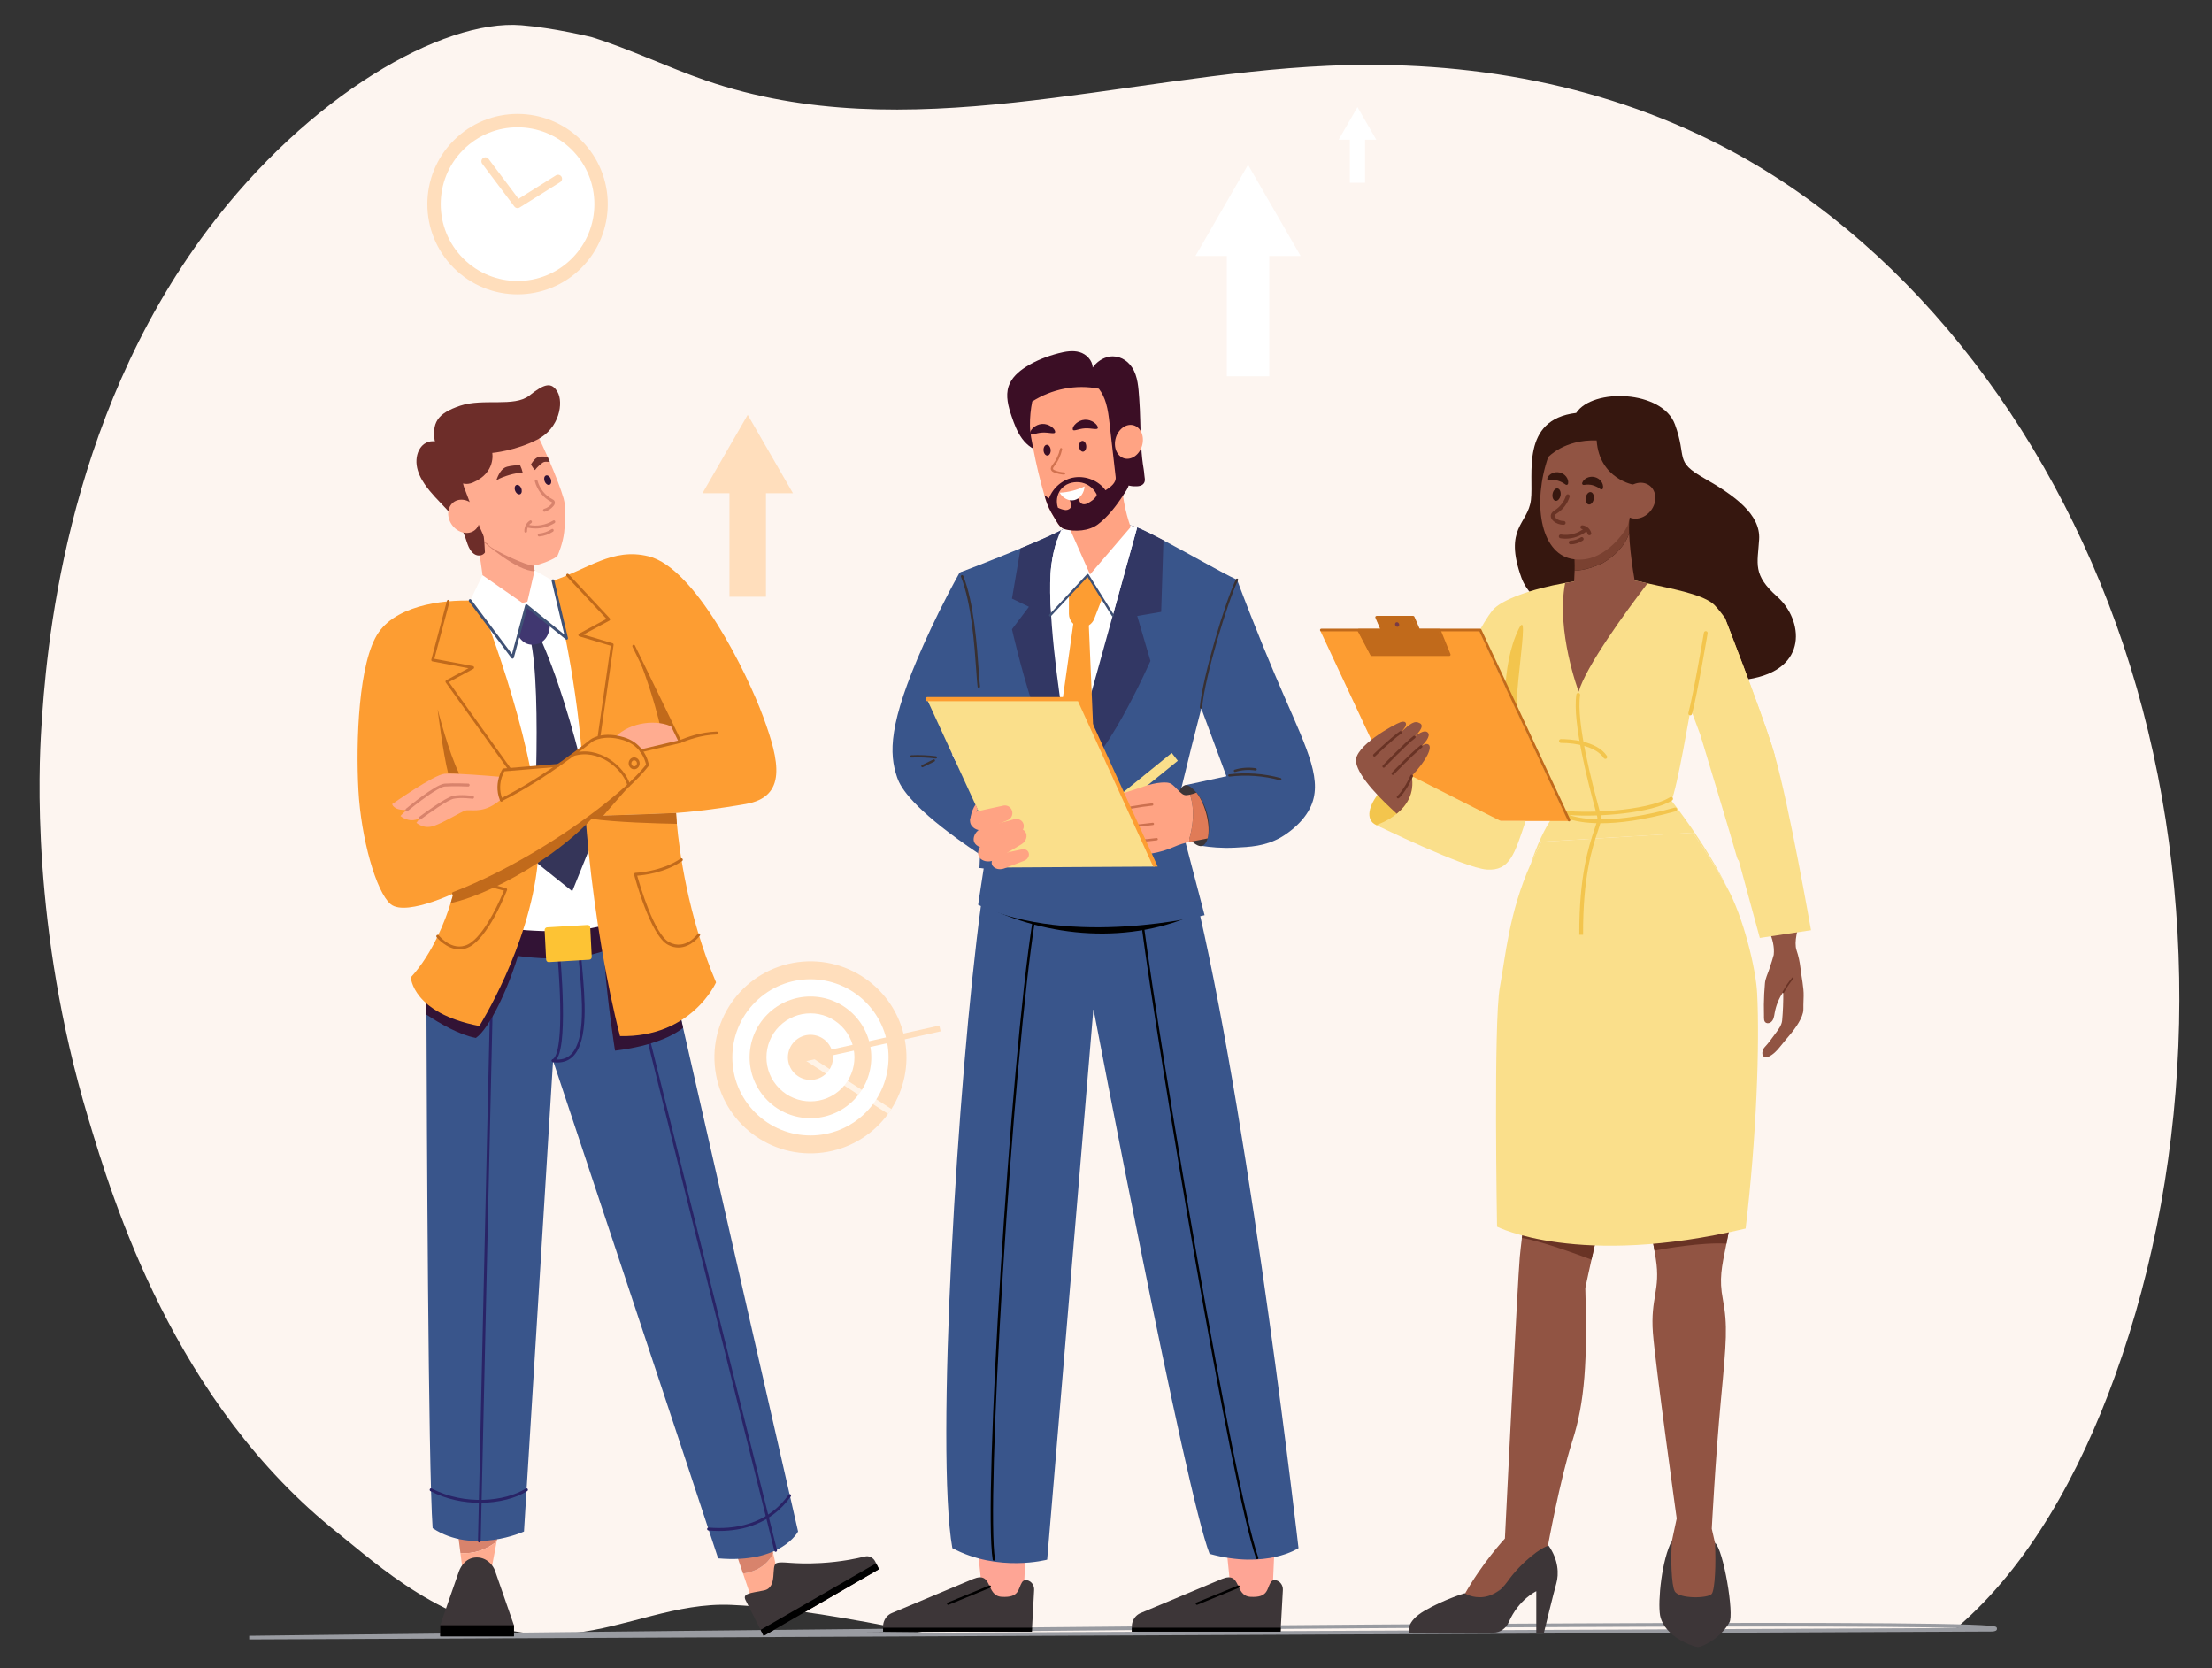 <svg xmlns="http://www.w3.org/2000/svg" viewBox="0 0 3652.13 2753.758"><rect x="0" y="0" width="3652.13" height="2753.758" fill="#333333" stroke="none"/><defs><style> .cls-1 { fill: #fd9d32; } .cls-2 { fill: #e07b57; } .cls-3 { fill: #d8836c; } .cls-4 { fill: #fdf5f0; } .cls-5 { fill: #3b0e25; } .cls-6 { fill: #321335; } .cls-7 { fill: #323764; } .cls-8 { fill: #fdc334; } .cls-9 { fill: #292366; } .cls-10 { fill: #ffdebc; } .cls-11 { fill: #693325; } .cls-12 { fill: #c16a1b; } .cls-13 { fill: #fff; } .cls-14 { fill: #403770; } .cls-15 { fill: #fadf8b; } .cls-16 { fill: #d1724f; } .cls-17 { fill: #3f5175; } .cls-18 { fill: #39558b; } .cls-19 { opacity: .64; } .cls-20 { fill: #7a4131; } .cls-21 { fill: #cc704f; } .cls-22 { fill: #783b46; } .cls-23 { fill: #ffac90; } .cls-24 { fill: #3d3638; } .cls-25 { fill: #383032; } .cls-26 { fill: #6d2d29; } .cls-27 { fill: #ffa383; } .cls-28 { fill: #36170f; } .cls-29 { fill: #999ba1; } .cls-30 { fill: #fea595; } .cls-31 { fill: #915443; } .cls-32 { fill: #353559; } .cls-33 { fill: #f3c54d; } </style></defs><g><g id="illustration"><path id="Die" class="cls-4" d="M3491.724,2272.382c-58.33,161.213-142.974,313.505-259.363,413.455-2.037,1.75-4.091,3.49-6.146,5.206l-1688.008,7.259c-11.623-2.199-23.263-4.421-34.913-6.654-98.52-18.805-197.511-37.723-295.643-42.121-90.835-4.062-172.374,36.769-261.445,46.598-4.155.46-8.283.842-12.392,1.133-14.791,1.1-29.283,1.212-43.458.449-154.208-8.168-270.886-118.104-331.407-165.981-272.271-215.395-373.09-551.712-413.606-686.882-94.203-314.246-80.96-579.852-77.249-640.307,7.54-122.492,35.691-507.167,275.176-825.812C509.872,157.07,730.655,31.335,860.658,41.658c54.003,4.297,116.425,19.68,116.425,19.68,63.155,19.591,125.151,49.784,188.079,71.462,332.158,114.424,683.56-9.1,1028.082-24.236,228.777-10.042,461.445,29.599,671.014,143.765,296.258,161.392,536.775,473.742,653.046,848.084,116.28,374.331,106.857,805.963-25.581,1171.968Z"></path><g id="Decor"><g><path class="cls-10" d="M1493.953,1716.594c7.66,41.159-1.333,81.561-22.217,114.274-1.746,2.748-3.587,5.443-5.511,8.077-23.008,31.594-57.669,54.794-99.126,62.51-86.074,16.019-168.841-40.775-184.86-126.849-16.02-86.078,40.774-168.845,126.848-184.864,86.079-16.02,168.845,40.774,184.865,126.852Z"></path><circle class="cls-13" cx="1338.096" cy="1745.599" r="128.952" transform="translate(-842.406 1457.451) rotate(-45)"></circle><circle class="cls-10" cx="1338.096" cy="1745.599" r="100.441" transform="translate(-842.406 1457.451) rotate(-45)"></circle><circle class="cls-13" cx="1338.096" cy="1745.599" r="72.643" transform="translate(-842.406 1457.451) rotate(-45)"></circle><circle class="cls-10" cx="1338.096" cy="1745.599" r="37.242" transform="translate(-667.821 843.427) rotate(-28.312)"></circle><g class="cls-19"><path class="cls-13" d="M1471.736,1830.868c-1.746,2.748-3.587,5.443-5.511,8.077l-134.944-87.254,5.306-8.21,135.149,87.387Z"></path></g><rect class="cls-10" x="1327.4" y="1717.598" width="227.269" height="9.771" transform="translate(-338.747 352.845) rotate(-12.504)"></rect></g><g><circle class="cls-10" cx="854.503" cy="337.02" r="148.93" transform="translate(11.969 702.936) rotate(-45)"></circle><circle class="cls-13" cx="854.503" cy="337.02" r="126.854" transform="translate(11.969 702.936) rotate(-45)"></circle><path class="cls-10" d="M854.508,343.6c-2.006,0-3.978-.917-5.264-2.628l-53.11-70.705c-2.181-2.905-1.595-7.029,1.309-9.211,2.909-2.183,7.03-1.595,9.213,1.309l49.478,65.871,61.745-38.701c3.073-1.925,7.137-1,9.068,2.081,1.929,3.078.999,7.138-2.082,9.069l-66.866,41.911c-1.081.678-2.291,1.005-3.489,1.005Z"></path></g><polygon class="cls-13" points="2272.317 230.617 2253.784 230.617 2253.784 301.668 2228.723 301.668 2228.723 230.617 2210.19 230.617 2241.254 176.789 2272.317 230.617"></polygon><g><polygon class="cls-10" points="1309.215 814.292 1264.643 814.292 1264.643 985.17 1204.371 985.17 1204.371 814.292 1159.8 814.292 1234.507 684.837 1309.215 814.292"></polygon><polygon class="cls-13" points="2147.404 422.54 2095.604 422.54 2095.604 621.13 2025.558 621.13 2025.558 422.54 1973.758 422.54 2060.581 272.091 2147.404 422.54"></polygon></g></g><g id="Line"><path class="cls-29" d="M411.464,2706.507h-.014l-.03-6c2.027-.025,206.148-2.558,500.705-5.831l5.588-.06c12.452-.134,25.062-.27,37.836-.413,187.203-2.064,383.974-4.109,569.039-5.914,472.332-4.591,1027.77-9.096,1388.664-9.096,158.281,0,279.083.866,339.138,2.971,13.931.492,24.578,1.05,31.645,1.657,10.99.945,12.945,1.678,13.076,4.895.142,3.51-3.028,4.064-6.697,4.707l-.296.026-43.922.201-1686.697,7.652-1148.05,5.204c.019,0,.016,0,.014,0ZM2913.267,2685.194c-360.847,0-916.254,4.504-1388.644,9.096-70.1.684-141.892,1.402-214.195,2.143l249.055-1.129,1677.62-7.611c-63.944-1.763-178.022-2.498-323.837-2.498Z"></path></g><g id="Person_4"><path class="cls-23" d="M887.415,961.087l-4.569,35.282-26.287,6.979s-59.41-11.896-58.655-27.69c.768-15.794-2.662-41.242-7.615-66.678-4.953-25.436-21.994-52.107-21.994-52.107l95.508,7.387,15.878,65.107,3.322,13.612,4.413,18.108Z"></path><path class="cls-3" d="M883.002,942.978c-29.465.552-84.727-48.51-84.727-48.51l75.84,31.024,5.564,3.873,3.322,13.612Z"></path><polygon class="cls-13" points="938.099 975.655 768.289 1019.965 847.137 1549.792 976.312 1566.462 1023.687 1537.845 938.099 975.655"></polygon><path class="cls-32" d="M875.415,1053.711c21.427,90.041,3.659,365.045,3.659,365.045l65.769,52.619,26.865-66.564,7.407-18.355s.503-9.654-2.294-34.662c-.168-1.519-.347-3.073-.548-4.7-.806-6.773-1.835-14.547-3.155-23.417-.067-.47-.145-.952-.224-1.446-1.835-11.859-5.471-29.612-10.506-50.86-15.206-64.177-43.157-160.316-72.673-222.782,0,0-35.727-84.931-14.3,5.122Z"></path><g><path class="cls-3" d="M760.185,2563.788l-5.894-45.881,68.849,10.462-3.075,16.333c-16.91,13.942-38.855,21.256-59.88,19.085Z"></path><path class="cls-23" d="M820.065,2544.703l-13.494,71.673-39.71-.615-6.676-51.972c21.025,2.171,42.97-5.144,59.88-19.085Z"></path><path class="cls-24" d="M726.868,2683.125v18.283h121.693v-18.259l-.011-.024-31.408-90.439c-2.574-7.424-12.286-21.188-29.427-21.501-17.142-.301-26.574,13.414-29.998,23.032-7.821,21.983-30.311,87.377-30.848,88.908Z"></path><path d="M726.868,2683.125v18.283h121.693v-18.259l-.011-.024h-121.681Z"></path></g><g><path class="cls-23" d="M1276.579,2564.364l13.36,60.935-21.997,27.694-23.711-4-17.384-51.139c20.784-2.737,40.368-13.898,49.733-33.489Z"></path><path class="cls-3" d="M1271.656,2541.909l4.923,22.455c-9.365,19.591-28.949,30.753-49.733,33.489l-16.611-48.867,61.421-7.077Z"></path><path class="cls-24" d="M1231.094,2641.918l24.694,48.847,5.013,9.919,190.55-110.156-4.845-9.69-1.41-2.82c-3.323-6.64-10.339-10.063-17.153-8.376-14.076,3.495-40.158,8.907-72.293,10.727-48.852,2.772-64.002-3.688-73.714.313-9.712,4.001,2.921,40.206-20.565,44.93-23.486,4.712-36.018,4.953-30.278,16.306Z"></path><polygon points="1255.788 2690.765 1260.801 2700.684 1451.351 2590.529 1446.506 2580.839 1255.788 2690.765"></polygon></g><g><path class="cls-18" d="M704.009,1627.388s.044,17.512.134,47.678c.537,170.814,2.865,747.348,10.149,847.766,66.855,44.315,150.84,5.532,150.84,5.532l48.001-777.273s229.679,690.498,272.533,821.588c104.562,9.232,131.987-44.315,131.987-44.315l-189.834-831.544-15.855-69.432-8.705-9.822-61.574-69.564h-234.826l-102.85,79.387Z"></path><path class="cls-9" d="M1280.671,2561.93c.191,0,.387-.027.58-.084,1.194-.345,1.902-1.667,1.582-2.952l-221.847-891.512c-.319-1.285-1.55-2.05-2.74-1.704-1.194.345-1.902,1.667-1.582,2.952l221.847,891.512c.268,1.077,1.172,1.788,2.16,1.788Z"></path><path class="cls-9" d="M791.425,2546.466c1.211,0,2.206-1.042,2.236-2.352l20.574-915.436c.031-1.331-.947-2.436-2.182-2.468-1.213-.087-2.261,1.02-2.291,2.35l-20.574,915.436c-.03,1.331.947,2.436,2.182,2.468.019.001.037.001.056.001Z"></path><path class="cls-9" d="M1187.391,2527.443c38.752,0,85.684-11.371,118.216-56.898.754-1.054.57-2.568-.409-3.38-.977-.811-2.384-.616-3.138.44-36.493,51.073-91.992,57.694-132.134,54.257-1.236-.106-2.31.885-2.408,2.213-.097,1.326.822,2.488,2.054,2.594,5.671.485,11.642.774,17.82.774Z"></path><path class="cls-9" d="M792.428,2480.991c30.935,0,59.224-7.603,78.078-19.363,1.07-.666,1.435-2.141.815-3.293-.618-1.152-1.988-1.546-3.057-.878-34.16,21.305-100.32,28.514-155.651-.087-1.111-.578-2.451-.072-2.985,1.13-.535,1.2-.066,2.64,1.049,3.215,26.296,13.593,55.012,19.276,81.751,19.276Z"></path><path class="cls-6" d="M1022.83,1517.228c-41.138,22.771-115.986,22.771-175.407,16.616-59.421-6.154-24.568,38.772-24.568,38.772,0,0,122.842,28.925,197.119-12.924,74.277-41.849,2.857-42.464,2.857-42.464Z"></path><path class="cls-9" d="M913.129,1753.501c.296,0,.597-.065.886-.199,6.603-3.071,10.976-14.399,13.367-34.632,1.815-15.355,2.483-35.86,1.982-60.946-.849-42.609-4.827-84.324-4.868-84.741-.127-1.324-1.234-2.295-2.456-2.149-1.229.138-2.123,1.322-1.995,2.646.039.415,4.001,41.96,4.845,84.374,1.461,73.4-7.298,88.534-12.649,91.024-1.134.527-1.658,1.946-1.167,3.168.365.911,1.19,1.456,2.055,1.456Z"></path><path class="cls-9" d="M920.539,1754.071c10.479,0,19.204-3.542,26.011-10.576,25.317-26.166,19.159-95.408,14.663-145.966-1.025-11.52-1.992-22.4-2.427-31.194-.067-1.329-1.142-2.347-2.354-2.279-1.234.071-2.181,1.205-2.115,2.535.439,8.896,1.412,19.826,2.441,31.397,4.409,49.578,10.448,117.478-13.307,142.028-7.482,7.733-17.299,10.575-30.018,8.686-1.215-.185-2.354.74-2.522,2.06-.168,1.318.687,2.535,1.912,2.716,2.667.395,5.241.593,7.715.593Z"></path><path class="cls-8" d="M906.139,1588.34l66.839-3.947c2.338-.138,4.13-2.292,4.002-4.81l-2.455-48.233c-.128-2.518-2.127-4.448-4.466-4.31l-66.839,3.947c-2.338.138-4.13,2.292-4.002,4.81l2.455,48.233c.128,2.518,2.127,4.448,4.466,4.31Z"></path></g><path class="cls-1" d="M909.944,959.825c12.812,30.504,45.327,180.046,52.444,311.546,5.035,21.248,8.671,39.001,10.506,50.86.078.494.157.976.224,1.446,1.321,8.87,2.35,16.644,3.155,23.417,0,0,92.265-2.796,139.976-4.954,0,0,6.299-.386,17.701-1.458,19.491-1.844,53.875-5.749,97.144-13.318,68.556-11.992,56.282-70.046,28.849-144.312-26.734-72.374-111.772-245.584-189.122-264.627-59.985-14.776-99.415,21.224-160.877,41.399Z"></path><path class="cls-6" d="M704.009,1627.388s.044,17.512.134,47.678c21.159,14.113,53.708,33.228,81.569,38.482,21.796-14.8,57.333-85.027,78.201-165.547h-57.053l-102.85,79.387Z"></path><path class="cls-6" d="M998.573,1594.824c4.834,63.334,16.828,139.647,16.828,139.647,0,0,74.62-6.978,112.417-37.651l-15.855-69.432-8.705-9.822c-44.23-17.246-104.685-22.742-104.685-22.742Z"></path><path class="cls-1" d="M962.388,1271.371c.269,4.845.492,9.666.682,14.463.537,13.354,1.253,27.069,2.148,41.049.481,7.641,1.029,15.354,1.611,23.14,1.365,17.97,2.999,36.289,4.879,54.789,10.809,106.83,29.707,219.709,51.973,305.664,118.28,2.76,158.561-88.631,158.561-88.631-47.073-110.819-60.902-219.926-64.673-261.783-1.04-11.498-1.32-17.922-1.32-17.922-47.711,2.157-139.976,4.954-139.976,4.954-.806-6.773-1.835-14.547-3.155-23.417-.067-.47-.145-.952-.224-1.446-1.835-11.859-5.471-29.612-10.506-50.86Z"></path><path class="cls-12" d="M1051.234,1076.97l68.145,140.238-24.926,5.66s-5.101-47.66-43.219-145.898Z"></path><path class="cls-1" d="M591.738,1304.297c4.285,79.387,29.136,168.006,53.137,188.313,13.449,11.377,44.365,4.507,68.969-3.748,18.72-6.267,33.78-13.342,34.686-13.763.011-.012.034-.012.045-.024,0,0-1.421,6.014-4.487,15.885h-.011c-8.336,26.816-28.812,82.087-65.781,122.581,0,0,2.562,59.079,113.122,80.315,0,0,82.598-130.97,96.36-269.147.649-6.532,1.153-13.088,1.477-19.633.638-12.691.638-25.394-.123-38.012-9.432-156.93-97.715-374.795-97.715-374.795-48.84-3.688-132.826,3.7-166.259,51.703-33.422,48.003-37.707,180.925-33.422,260.324Z"></path><path class="cls-14" d="M907.986,1020.991c1.905,27.079-8.761,39.797-22.854,42.669-14.094,2.872-25.14-3.282-33.52-21.335-8.38-18.052,17.599-42.333,17.599-42.333l38.775,20.998Z"></path><polygon class="cls-13" points="882.698 941.741 912.992 958.811 935.514 1053.705 869.211 999.993 882.698 941.741"></polygon><polygon class="cls-13" points="869.211 999.993 796.653 949.567 776.207 991.536 846.28 1084.995 869.211 999.993"></polygon><path class="cls-17" d="M846.28,1087.406c.146,0,.294-.015.44-.047.817-.177,1.476-.829,1.709-1.691l22.026-81.65,63.713,51.614c.759.615,1.795.647,2.586.079.791-.568,1.163-1.611.927-2.602l-22.522-94.895c-.305-1.29-1.522-2.068-2.722-1.738-1.198.33-1.92,1.643-1.614,2.932l20.945,88.247-61.212-49.588c-.588-.476-1.355-.611-2.052-.36-.698.25-1.237.854-1.442,1.614l-21.735,80.568-67.379-89.867c-.777-1.036-2.187-1.196-3.147-.361-.962.837-1.111,2.354-.334,3.39l70.073,93.459c.429.573,1.072.896,1.741.896Z"></path><path class="cls-12" d="M722.493,1170.808c.28,2.362,8.917,72.674,17.544,106.347v.012c4.889-.048,11.245.133,18.283.446-17.388-34.806-35.234-104.503-35.827-106.805Z"></path><path class="cls-23" d="M671.829,1336.91c-8.761,7.701-10.674,10.184-10.674,10.184,0,0,13.718,12.787,32.001,3.76-3.424,4.953-5.718,7.388-5.718,7.388,0,0,11.435,11.076,28.577,5.339,17.13-5.749,44.376-22.983,52.275-25.442,7.899-2.458,25.802,4.929,49.803-11.486,3.413-2.326,6.456-4.688,9.175-7.026-5.774-14.764-3.782-28.202-.918-37.181,0,0-39.62-3.543-68.03-4.833-7.038-.313-13.393-.494-18.283-.446-2.439.024-4.509.108-6.12.253-17.903,1.639-86.469,50.052-86.469,50.052,0,0,2.282,11.076,24.381,9.437Z"></path><path class="cls-12" d="M1120.194,1564.305c20.881.002,35.159-19.335,35.337-19.581.759-1.05.585-2.565-.391-3.383-.975-.818-2.38-.631-3.14.421-.823,1.133-20.498,27.641-47.061,13.759-24.663-12.885-48.28-93.456-52.874-109.888,10.293-.705,45.543-4.505,74.271-24.231,1.042-.716,1.348-2.206.684-3.329-.666-1.122-2.05-1.45-3.09-.737-32.274,22.161-74.456,23.618-74.879,23.631-.691.02-1.334.383-1.744.983-.409.6-.538,1.37-.349,2.087,1.085,4.101,26.892,100.599,56.026,115.822,6.084,3.178,11.863,4.445,17.209,4.445Z"></path><path class="cls-1" d="M827.85,1320.29c73.568-36.313,147.92-97.2,147.92-97.2,0,0,13.584-10.751,40.471-6.629,3.994.603,8.291,1.543,12.879,2.905,14.266,4.218,23.531,12.124,29.506,20.067,8.851,11.775,10.484,23.622,10.484,23.622-17.802,22.923-51.145,52.92-92.858,83.894-1.745,1.302-3.513,2.603-5.292,3.905-63.99,46.834-146.331,95.271-222.383,124.221l79.275-154.785Z"></path><path class="cls-23" d="M1016.241,1216.462c3.994.603,8.291,1.543,12.879,2.905,14.266,4.218,23.531,12.124,29.506,20.067l64.192-15.149-11.312-23.285c-24.974-14.258-71.006-9.292-95.264,15.463Z"></path><polygon class="cls-1" points="929.317 1263.549 880.755 1266.714 831.105 1271.057 824.949 1289.726 824.949 1312.152 834.573 1330.344 924.244 1289.726 929.317 1263.549"></polygon><path class="cls-12" d="M748.575,1477.487c.247,0,.499-.045.745-.139,69.907-26.61,151.149-71.989,222.896-124.5,1.784-1.305,3.558-2.612,5.308-3.917,42.361-31.455,75.497-61.404,93.301-84.33.41-.528.591-1.22.497-1.901-.071-.51-1.828-12.638-10.959-24.784-7.583-10.079-17.896-17.102-30.653-20.875-4.463-1.325-8.891-2.323-13.16-2.967-27.47-4.212-41.521,6.611-42.107,7.073-.77.631-75.036,61.17-147.527,96.951-1.123.555-1.617,1.986-1.103,3.195.517,1.21,1.848,1.741,2.967,1.187,72.95-36.007,147.597-96.862,148.342-97.472.096-.074,13.284-10.072,38.801-6.161,4.083.616,8.321,1.572,12.6,2.842,11.839,3.5,21.381,9.981,28.362,19.26,6.897,9.176,9.213,18.405,9.824,21.431-17.712,22.488-50.227,51.767-91.73,82.584-1.744,1.301-3.506,2.598-5.28,3.896-71.443,52.289-152.312,97.464-221.871,123.942-1.166.444-1.777,1.821-1.365,3.075.325.99,1.188,1.609,2.11,1.609Z"></path><path class="cls-12" d="M758.669,1567.349c6.934.001,14.398-2.1,22.017-7.663,29.922-21.849,55.376-87.315,56.446-90.09.249-.65.224-1.384-.07-2.011-.294-.626-.828-1.084-1.461-1.252l-43.641-11.599c-1.195-.32-2.413.47-2.709,1.762-.296,1.294.436,2.599,1.636,2.918l41.077,10.917c-5.089,12.49-28.237,66.707-53.79,85.366-27.698,20.223-52.828-10.259-53.884-11.566-.81-1.004-2.221-1.113-3.157-.238-.932.872-1.033,2.393-.223,3.398.214.266,16.479,20.056,37.758,20.059Z"></path><path class="cls-12" d="M989.122,1217.927c1.085,0,2.037-.852,2.208-2.043l21.712-151.181c.174-1.208-.52-2.364-1.613-2.691l-48.102-14.384,42.791-23.045c.645-.347,1.094-1.008,1.208-1.774.115-.766-.121-1.545-.631-2.092l-68.051-72.86c-.877-.939-2.292-.934-3.166.01-.871.945-.867,2.47.01,3.409l65.843,70.495-45.209,24.347c-.828.446-1.316,1.395-1.227,2.388.09.993.738,1.824,1.629,2.091l51.791,15.487-21.408,149.063c-.189,1.315.648,2.547,1.87,2.751.116.019.232.029.345.029Z"></path><path class="cls-12" d="M841.67,1272.617c.479,0,.959-.164,1.367-.503.978-.814,1.158-2.327.403-3.381l-102.288-142.69,40.355-21.864c.862-.467,1.349-1.476,1.208-2.504-.14-1.028-.876-1.844-1.827-2.023l-63.756-12.055,25.06-94.172c.34-1.28-.346-2.615-1.535-2.981-1.18-.369-2.426.372-2.768,1.653l-25.745,96.747c-.175.657-.082,1.363.255,1.943.337.58.885.978,1.51,1.096l59.552,11.261-36.745,19.907c-.597.323-1.028.917-1.177,1.619-.149.702.002,1.438.411,2.007l103.947,145.003c.44.615,1.104.938,1.772.938Z"></path><path class="cls-12" d="M827.851,1323.472c.307,0,.619-.068.916-.212,1.128-.546,1.631-1.973,1.124-3.187-.195-.467-.379-.922-.563-1.389-5.54-14.165-3.526-27.099-.861-35.455,1.534-4.808,3.344-8.292,4.234-9.861l89.098-7.416c1.232-.102,2.154-1.262,2.059-2.589-.095-1.327-1.161-2.316-2.404-2.217l-90.207,7.508c-.665.055-1.274.428-1.658,1.017-.122.187-3.018,4.667-5.355,11.992-2.918,9.15-5.118,23.326.973,38.9.199.504.395.989.602,1.486.373.893,1.189,1.423,2.042,1.423Z"></path><path class="cls-12" d="M1037.923,1260.186c0-5.402,4.08-9.796,9.095-9.796,5.014,0,9.094,4.394,9.094,9.796,0,5.401-4.08,9.795-9.094,9.795-5.014,0-9.095-4.394-9.095-9.795ZM1042.398,1260.186c0,2.743,2.072,4.974,4.619,4.974,2.547,0,4.619-2.232,4.619-4.974,0-2.744-2.072-4.975-4.619-4.975-2.547,0-4.619,2.232-4.619,4.975Z"></path><path class="cls-12" d="M1038.107,1298.457c.221,0,.445-.035.666-.109,1.18-.396,1.839-1.747,1.471-3.018-8.809-30.474-52.516-65.592-94.842-51.651-1.181.389-1.847,1.737-1.485,3.01.361,1.274,1.613,1.988,2.794,1.6,39.851-13.13,80.982,19.843,89.26,48.474.298,1.032,1.182,1.694,2.135,1.694Z"></path><path class="cls-3" d="M671.83,1339.32c.477,0,.957-.164,1.364-.5,13.2-10.946,49.935-39.536,61.253-40.37,14.183-1.043,38.365-.006,38.608.004,1.248.038,2.277-.98,2.326-2.311.05-1.33-.91-2.452-2.145-2.506-.246-.011-24.664-1.059-39.095.004-14.979,1.103-61.695,39.715-63.676,41.358-.98.812-1.163,2.326-.409,3.38.441.617,1.105.94,1.774.94Z"></path><path class="cls-3" d="M693.158,1353.265c.441,0,.887-.14,1.276-.432,14.621-10.967,44.841-32.232,54.56-34.224,12.268-2.515,30.92-.002,31.107.023,1.215.17,2.347-.764,2.503-2.086.156-1.321-.711-2.527-1.937-2.696-.792-.109-19.552-2.633-32.51.023-13.076,2.68-54.523,33.685-56.28,35.003-1.015.761-1.264,2.263-.558,3.356.435.673,1.131,1.033,1.839,1.033Z"></path><path class="cls-12" d="M1058.62,1241.85c.158,0,.32-.018.481-.057l64.194-15.152c.682-.161,1.254-.654,1.549-1.336.295-.681.279-1.471-.046-2.136l-76.555-157.549c-.571-1.179-1.923-1.634-3.02-1.018-1.095.617-1.518,2.074-.944,3.253l75.195,154.752-61.331,14.477c-1.207.285-1.972,1.57-1.708,2.871.23,1.126,1.156,1.895,2.184,1.895Z"></path><path class="cls-12" d="M1122.817,1226.695c.255,0,.513-.047.767-.146,12.543-4.927,33.537-13.173,59.863-14.007,1.236-.039,2.207-1.149,2.171-2.48-.037-1.33-1.077-2.354-2.302-2.339-27.049.857-48.468,9.27-61.266,14.296-1.16.456-1.759,1.84-1.335,3.09.331.978,1.189,1.585,2.102,1.585Z"></path><path class="cls-26" d="M800.693,912.071c-3.202,4.981-9.969,6.213-15.184,3.943s-9.006-7.308-11.533-12.72c-2.527-5.413-4.004-11.312-6.055-16.953-6.413-17.636-18.259-32.31-30.68-45.716-12.422-13.406-25.729-26.039-36.128-41.312-6.354-9.332-11.641-19.849-13.164-31.304-1.523-11.456,1.192-23.977,8.901-32.038,7.709-8.061,20.771-10.344,29.492-3.586,17.306,13.412,31.019,29.663,41.756,49.502,21.373,39.495,30.899,84.507,32.596,130.185Z"></path><path class="cls-23" d="M765.907,803.546c9.141,24.61,33.523,88.486,41.142,96.826,7.62,8.34,64.371,34.457,73.725,33.492,9.365-.976,37.162-11.235,39.825-16.755,1.298-2.675,8.702-20.136,10.817-38.322,2.227-19.295,3.167-41.845-.951-56.03-4.464-15.39-13.102-37.759-22.636-60.019-1.164-2.724-2.35-5.436-3.536-8.147-6.49-14.776-13.203-29.118-19.167-40.905l-98.274,4.519s-10.842,21.887-17.533,44.701c-4.453,15.197-7.072,30.793-3.413,40.639Z"></path><path class="cls-26" d="M718.676,732.973c-6.856-35.284,3.428-50.465,41.138-63.184,37.71-12.719,89.513,2.872,114.272-16.822,24.759-19.694,36.567-22.976,46.471-5.744,9.904,17.232,3.428,59.491-33.139,78.364-36.567,18.873-74.657,22.155-74.657,22.155,0,0,6.352,32.752-32.248,48.993-38.6,16.242-61.835-63.764-61.835-63.764Z"></path><path class="cls-3" d="M898.838,844.887c.185,0,.373-.025.559-.077,5.489-1.523,10.595-4.866,14.377-9.415,2.251-2.706,2.931-5.486,1.913-7.825-.859-1.976-2.616-2.865-3.899-3.514-11.675-5.91-20.787-17.363-24.41-30.656-.349-1.277-1.588-2.007-2.778-1.634-1.185.375-1.865,1.714-1.517,2.992,3.977,14.597,13.983,27.174,26.765,33.643.699.354,1.611.815,1.783,1.213.161.368-.198,1.368-1.193,2.564-3.198,3.847-7.518,6.675-12.159,7.963-1.196.332-1.917,1.646-1.609,2.935.26,1.087,1.169,1.81,2.166,1.81Z"></path><path class="cls-3" d="M890.09,885.664c.06,0,.12-.002.181-.008,8.052-.699,15.946-3.474,22.829-8.026,1.052-.697,1.382-2.181.735-3.316-.645-1.135-2.02-1.491-3.078-.793-6.285,4.157-13.494,6.692-20.845,7.33-1.233.107-2.15,1.269-2.051,2.596.094,1.261,1.073,2.217,2.228,2.217Z"></path><path class="cls-3" d="M884.108,872.494c10.984,0,22.005-3.075,31.5-8.957,1.071-.664,1.44-2.137.824-3.291-.615-1.153-1.984-1.551-3.055-.888-12.159,7.53-27.009,10.111-40.749,7.075-1.203-.262-2.394.574-2.641,1.877-.248,1.305.532,2.578,1.743,2.846,4.063.897,8.219,1.338,12.379,1.338Z"></path><path class="cls-3" d="M868,879.392c.027,0,.055-.001.082-.002,1.235-.048,2.201-1.165,2.156-2.496-.179-5.335,2.593-10.695,6.898-13.338,1.074-.66,1.448-2.131.836-3.288-.611-1.157-1.978-1.56-3.052-.901-5.714,3.508-9.393,10.621-9.156,17.701.044,1.3,1.037,2.323,2.236,2.323Z"></path><path class="cls-23" d="M750.526,871.452c11.547,10.912,27.861,11.22,36.439.689,8.577-10.531,6.17-27.914-5.377-38.825-11.547-10.911-27.861-11.22-36.439-.689-8.577,10.531-6.17,27.914,5.377,38.825Z"></path><path class="cls-6" d="M899.481,795.139c1.823,4.147,5.468,6.404,8.142,5.041,2.674-1.363,3.364-5.83,1.542-9.978-1.823-4.147-5.468-6.404-8.142-5.041-2.674,1.363-3.364,5.83-1.542,9.978Z"></path><path class="cls-6" d="M850.794,810.769c1.823,4.147,5.468,6.404,8.142,5.041,2.674-1.363,3.364-5.83,1.542-9.978-1.823-4.147-5.468-6.404-8.141-5.041s-3.364,5.83-1.542,9.978Z"></path><path class="cls-26" d="M819.473,792.932c3.257-9.389,8.599-20.104,17.654-22.416,7.02-1.792,14.343-2.463,21.557-2.554,1.934,3.993,3.421,8.238,4.416,12.613-7.66.047-14.994,1.385-22.363,3.636-7.389,2.257-14.567,4.67-21.264,8.721Z"></path><path class="cls-26" d="M876.724,766.583c1.634,3.495,3.939,6.809,6.546,9.533,3.334-4.785,7.787-8.461,12.274-11.98,3.524-2.748,7.922-1.675,12.286-1.398-1.164-2.724-2.35-5.436-3.536-8.147-4.453-1-9.063-1.169-13.572-.518-6.165.892-10.562,6.918-13.998,12.51Z"></path><path class="cls-12" d="M970.958,1350.854c1.857.325,3.815.639,5.863.94,39.05,5.797,109.944,7.701,140.748,8.268-1.04-11.498-1.32-17.922-1.32-17.922-47.711,2.157-139.976,4.954-139.976,4.954-.011-.048-.011-.097-.022-.145-1.745,1.302-3.513,2.603-5.292,3.905Z"></path><path class="cls-12" d="M748.575,1475.075s-1.421,6.014-4.487,15.885c40.65-9.087,94.268-33.951,143.69-66.25,33.332-21.778,64.774-46.943,89.043-72.915l1.208-6.183c-.593.458-1.186.892-1.779,1.338-1.745,1.302-3.513,2.603-5.292,3.905-24.929,18.247-52.656,36.747-81.703,54.222-45.506,27.406-94.268,52.33-140.681,69.998Z"></path><polygon class="cls-12" points="1069.109 1263.055 992.083 1351.101 973.948 1347.094 1021.529 1310.898 1069.109 1263.055"></polygon></g><g id="Person_3"><path d="M1981.244,1510.683s-75.585,48.881-162.371,41.111c-86.786-7.77-184.963-37.937-196.353-58.928,17.9-5.451,125.297,3.984,125.297,3.984l233.427,13.832Z"></path><g><polygon class="cls-30" points="1612.71 2540.534 1615.351 2566.6 1625.15 2663.305 1688.957 2660.841 1691.934 2592.558 1693.772 2550.388 1612.71 2540.534"></polygon><path class="cls-24" d="M1707.404,2624.827l-2.814,51.214-.618,11.165-.355,6.495h-245.588v-8.578c0-3.183.606-6.25,1.739-9.082,2.333-5.828,6.874-10.603,12.776-13.073l134.364-56.328c32.793-13.213,20.062,27.924,46.942,29.563,29.67,1.814,26.891-13.541,33.422-23.828,2.333-3.675,5.616-4.248,8.91-3.464,7.011,1.662,11.633,8.567,11.221,15.916Z"></path><polygon points="1703.972 2687.205 1703.618 2693.701 1458.03 2693.701 1458.03 2687.205 1703.972 2687.205"></polygon><path d="M1565.496,2649.43c-.76,0-1.48-.466-1.779-1.232-.393-1.006.085-2.147,1.067-2.55l68.737-28.141c.982-.404,2.1.087,2.492,1.092.393,1.006-.085,2.147-1.067,2.55l-68.737,28.141c-.233.096-.475.14-.713.14Z"></path></g><g><polygon class="cls-30" points="2023.397 2540.534 2026.038 2566.6 2035.837 2663.305 2099.644 2660.841 2102.621 2592.558 2104.459 2550.388 2023.397 2540.534"></polygon><path class="cls-24" d="M2118.091,2624.827l-2.814,51.214-.618,11.165-.355,6.495h-245.588v-8.578c0-3.183.606-6.25,1.739-9.082,2.333-5.828,6.874-10.603,12.776-13.073l134.364-56.328c32.793-13.213,20.063,27.924,46.942,29.563,29.67,1.814,26.891-13.541,33.422-23.828,2.333-3.675,5.616-4.248,8.91-3.464,7.011,1.662,11.633,8.567,11.221,15.916Z"></path><polygon points="2114.659 2687.205 2114.304 2693.701 1868.716 2693.701 1868.716 2687.205 2114.659 2687.205"></polygon><path d="M1976.183,2649.43c-.76,0-1.48-.466-1.779-1.232-.393-1.006.085-2.147,1.067-2.55l68.736-28.141c.983-.404,2.1.087,2.492,1.092.393,1.006-.085,2.147-1.067,2.55l-68.736,28.141c-.233.096-.475.14-.713.14Z"></path></g><path class="cls-18" d="M1980.232,1506.273c-112.964,53.506-250.668,42.82-360.352-13.406-39.206,288.664-75.727,904.542-47.512,1062.952,76.337,40.621,156.589,18.992,156.589,18.992l76.337-909.402s152.674,801.723,191.821,899.857c93.953,26.036,146.802-9.448,146.802-9.448,0,0-76.793-672.153-163.685-1049.546Z"></path><path d="M1640.874,2576.422c-.921,0-1.734-.679-1.889-1.638-16.006-99.264,28.857-818.443,65.759-1054.139.167-1.067,1.154-1.789,2.195-1.622,1.046.171,1.758,1.173,1.591,2.238-16.84,107.554-37.517,334.916-52.678,579.231-15.103,243.364-20.239,429.286-13.083,473.658.171,1.065-.537,2.07-1.581,2.246-.105.018-.21.025-.313.025Z"></path><path d="M2075.717,2574.083c-.787,0-1.525-.498-1.806-1.299-41.204-117.88-160.693-829.336-189.04-1043.527-.142-1.071.594-2.056,1.642-2.201,1.049-.145,2.015.606,2.156,1.677,28.333,214.083,147.716,925.049,188.853,1042.736.356,1.018-.165,2.138-1.162,2.501-.212.078-.43.113-.644.113Z"></path><g><path class="cls-18" d="M1947.027,1306.062v45.331l41.797,159.508s-219.336,54.813-373.885-17.126l28.004-183.395,304.083-4.317Z"></path><g id="man"><g><path class="cls-18" d="M1584.294,945.339s7.209,47.823,14.521,98.383c5.654,39.078,11.547,84.836,14.222,107.006.145,1.226.284,2.378.408,3.45.15,1.257.284,2.409.408,3.445.036.317.067.629.103.925.196,1.712.387,3.44.568,5.178,4.741,44.611,6.052,97.791,5.872,146.375-.036,9.469-.129,18.763-.263,27.787-.052,3.73-.114,7.413-.186,11.038-.124,6.494-.263,12.818-.423,18.932-.021.951-.046,1.902-.072,2.843-.253,9.469-.537,18.403-.831,26.657-.015.428-.031.856-.046,1.279-.15,4.259-.305,8.332-.465,12.195-.077,1.987-.155,3.915-.232,5.786-.258,6.113-.506,11.614-.738,16.39,20.031,2.579,39.752,4.375,59.314,5.596,3.202.206,6.398.391,9.589.555,49.492,2.647,98.08,1.833,148.109.999,30.292-.507,58.715-1.892,85.247-3.921,2.463-11.212,4.957-22.419,7.472-33.615,5.278-23.454,10.669-46.872,16.184-70.263,0,0-.005,0,0-.005,1.9-8.089,3.821-16.174,5.758-24.252.609-2.552,1.224-5.109,1.839-7.661,10.498-43.66,21.41-87.208,32.734-130.645.015-.058.031-.116.046-.174.609-2.351,1.229-4.702,1.843-7.059,1.456-5.553,2.918-11.106,4.384-16.66,15.461-58.475,31.671-116.734,48.629-174.791.005-.005.005-.016.005-.021,1.363-4.681,2.732-9.352,4.111-14.028v-.005c-.542-.233-1.11-.486-1.704-.75-21.523-9.706-76.51-41.456-119.779-64.271-11.48-6.055-22.138-11.482-31.123-15.703-.599-.285-1.193-.56-1.776-.83-2.943-1.358-5.691-2.584-8.211-3.64-.795-.338-1.565-.655-2.319-.956l-.005-.005c-.175-.069-.346-.137-.516-.201-.098-.042-.201-.079-.299-.121-.537-.217-1.069-.417-1.58-.613-.052-.016-.098-.032-.145-.048-.057-.026-.114-.048-.17-.069-.31-.116-.615-.227-.909-.333-.067-.026-.134-.048-.202-.069-.021-.005-.041-.016-.067-.026-.186-.063-.367-.127-.547-.19-.609-.217-1.198-.417-1.756-.592-.15-.053-.294-.1-.444-.143-.036-.011-.072-.021-.108-.032-.181-.058-.361-.111-.537-.164-.201-.063-.403-.116-.594-.174-.248-.069-.491-.137-.723-.196-.718-.185-1.379-.338-1.983-.444-.377-.069-.759-.137-1.152-.206-1.843-.328-3.847-.676-5.99-1.03-.377-.063-.759-.127-1.141-.19-.429-.074-.862-.143-1.301-.211-.387-.063-.78-.127-1.177-.19-.103-.016-.212-.037-.315-.053-.398-.063-.795-.122-1.198-.185-.682-.106-1.374-.217-2.076-.322-.501-.074-1.007-.148-1.518-.227-.041-.005-.083-.011-.119-.016-.826-.121-1.658-.243-2.51-.365-1.844-.259-3.744-.512-5.686-.761-1.219-.153-2.458-.306-3.713-.449-1.085-.127-2.184-.248-3.295-.364-.516-.058-1.038-.111-1.56-.164-.315-.032-.635-.063-.961-.095-.413-.042-.831-.085-1.25-.122-.134-.011-.274-.026-.413-.037-.537-.053-1.074-.1-1.611-.148-.021,0-.041-.005-.062-.005-.563-.048-1.126-.095-1.689-.143-.78-.063-1.565-.127-2.355-.185-.558-.042-1.126-.085-1.689-.121-.992-.063-1.988-.127-2.985-.185-.382-.026-.769-.048-1.157-.064-.702-.037-1.41-.069-2.117-.106-.764-.032-1.534-.051-2.302-.076-.344-.012-.687-.024-1.031-.034-.43-.013-.858-.033-1.288-.043-.217-.011-.439-.011-.661-.016-.48-.016-.966-.021-1.451-.026-.243-.005-.491-.005-.733-.011-.46-.005-.919-.011-1.379-.011-.826-.005-1.653-.005-2.479,0-.124,0-.248,0-.367.005-.274,0-.542.005-.811.005-.883.016-1.766.032-2.644.053-.01,0-.021.005-.036.005-.072.005-.145.005-.222.005-.496.016-.992.032-1.482.048-.01,0-.021,0-.031.005-.072,0-.145,0-.217.005-.485.016-.966.037-1.446.063-.015-.005-.026,0-.041,0-.01,0-.021,0-.031.005-.455.021-.909.042-1.363.069-.098.005-.196.011-.299.016-.077.005-.16.011-.243.016-.294.016-.594.037-.893.053-.206.016-.413.026-.62.042-.258.021-.516.037-.775.058-.32.021-.645.048-.966.074-.558.042-1.115.09-1.673.143-.145.011-.289.026-.434.042h-.041c-.052.005-.108.011-.16.021-.093.005-.181.011-.268.026-.413.037-.826.079-1.24.127-.413.042-.821.09-1.229.137-.165.016-.331.037-.491.058-.144.016-.289.037-.434.053-.253.032-.501.064-.749.095-.238.032-.475.063-.713.1-.315.042-.625.085-.94.132h-.026c-.005,0-.015.005-.026.005-.832.121-1.658.248-2.479.391-.248.042-.491.085-.733.127h-.021c-.015.005-.031.005-.046.011-.852.148-1.694.312-2.53.486-.346.063-.687.137-1.028.211-.165.037-.325.069-.491.111-.315.063-.625.132-.935.211-.072.011-.15.026-.222.048-.155.032-.31.069-.46.111-.32.074-.64.153-.955.238-.072.011-.14.026-.207.048-.083.021-.16.037-.237.063-.382.095-.759.196-1.136.301-.077.016-.15.037-.227.058-.15.042-.3.085-.449.132-.258.069-.516.143-.769.222-.119.026-.237.063-.356.1-.098.021-.196.053-.294.09-.356.106-.708.217-1.059.333-.067.016-.129.037-.196.058-.041.011-.088.026-.129.042-.449.148-.893.296-1.332.449-.036.011-.072.021-.108.037-.485.174-.966.349-1.446.528-.434.164-.868.328-1.291.502-.423.169-.842.338-1.26.518-.01,0-.015,0-.021.011-.413.174-.826.359-1.234.544-.413.185-.816.375-1.219.576-.341.164-.682.333-1.017.507-.387.201-.775.402-1.151.613-.418.227-.832.46-1.24.703-.031.016-.062.037-.098.053-.372.222-.744.449-1.11.682-.542.343-1.126.697-1.756,1.073-.057.032-.119.069-.176.106-.046.021-.088.048-.134.074-.165.095-.331.19-.496.285-.129.079-.263.153-.398.227-.806.465-1.668.941-2.582,1.432-.083.042-.16.085-.243.132-.088.042-.17.09-.258.137-.145.074-.294.153-.444.233l-.005.005c-.021.011-.041.021-.062.032-.418.227-.852.454-1.291.681-.377.19-.759.391-1.157.592-.279.148-.568.296-.857.439-.217.111-.439.222-.661.333-.222.116-.444.227-.671.338-1.121.56-2.293,1.141-3.511,1.733-.553.269-1.115.539-1.689.814-5.443,2.61-11.727,5.484-18.585,8.517-.852.375-1.714.756-2.587,1.141-.868.386-1.746.766-2.634,1.152-.733.322-1.467.645-2.21.962-1.503.655-3.031,1.316-4.575,1.981-.506.217-1.017.439-1.528.655-7.849,3.371-16.148,6.853-24.586,10.34-46.982,19.439-98.291,39.078-100.667,39.987-.026.011-.052.021-.077.026q-.005.005-.01.005Z"></path><path class="cls-18" d="M1481.149,1283.271c.444,1.316.831,2.193,1.539,3.984,7.916,20.078,37.289,57.846,132.25,121.457,1.048.703,2.107,1.405,3.171,2.119,1.017.676,2.045,1.358,3.078,2.039,3.424,2.267,8.278,5.458,14.501,8.951.563.322,1.141.639,1.73.962,4.503,2.468,9.667,5.062,15.476,7.566,2.313.999,4.57,1.918,6.77,2.763h.005c6.119,2.346,11.764,4.127,16.783,5.49,3.202.206,6.398.391,9.589.555-.868-2.335-1.735-4.724-2.592-7.159-.832-2.325-1.653-4.697-2.463-7.112-2.153-6.356-4.271-13.014-6.311-19.967-.341-1.147-.676-2.299-1.007-3.461-.315-1.094-.625-2.193-.935-3.297-1.436-5.136-2.758-10.166-3.976-15.069-.78-3.165-1.518-6.277-2.215-9.336-1.43-6.266-2.685-12.316-3.79-18.118-.067-.338-.134-.682-.196-1.02-.015-.021-.036-.042-.051-.063-6.543-7.815-13.081-14.911-19.551-21.626-7.663-7.957-15.223-15.376-22.556-22.826-16.158-16.406-31.216-32.949-43.884-55.648l-.01-.021c-1.43-2.573-2.835-5.22-4.209-7.963l.289-.565,41.942-82.178,3.114-6.103,1.761-3.445,1.761-3.45,41.085-80.503-22.205-120.95-23.161-11.767c-.62.016-1.322.042-2.102.09,0,0-2.918.18-6.15.745-2.913.507-12.068,2.896-24.245,6.964-.026.011-.052.021-.077.026q-.005.005-.01.005c-25.758,46.386-45.257,87.166-59.427,118.921-58.338,130.778-57.103,179.7-43.718,219.011Z"></path><path class="cls-18" d="M2042.405,957.058c30.506,81.248,57.717,146.085,77.347,191.159,40.315,92.57,65.086,142.179,43.095,186.031-14.68,29.272-45.785,46.964-48.821,48.649-25.625,14.22-50.141,15.38-75.769,16.594-22.058,1.044-40.498-.878-53.501-2.931-9.434-33.397-18.869-66.794-28.303-100.191,22.813-4.954,45.625-9.907,68.438-14.861-16.957-45.765-33.915-91.53-50.872-137.295l42.845-169.451,25.542-17.704Z"></path><path class="cls-25" d="M1616.064,1135.479c.089,0,.178-.006.268-.017,1.119-.143,1.907-1.145,1.76-2.237-.701-5.225-1.337-14.332-2.142-25.863-2.919-41.788-7.803-111.729-25.528-156.673-.406-1.03-1.589-1.539-2.64-1.145-1.053.397-1.578,1.551-1.172,2.579,17.503,44.382,22.361,113.946,25.263,155.51.811,11.6,1.45,20.762,2.167,26.11.135,1.004,1.013,1.736,2.022,1.736Z"></path><path class="cls-25" d="M1982.827,1169.882c.949,0,1.759-.74,1.847-1.726,4.601-51.131,42.146-174.958,59.392-210.25.459-.939.087-2.08-.831-2.55-.919-.469-2.034-.088-2.492.85-17.355,35.514-55.137,160.135-59.767,211.6-.094,1.046.657,1.971,1.678,2.066.058.006.116.008.172.008Z"></path><path class="cls-25" d="M1545.172,1252.336c.919,0,1.718-.699,1.839-1.658.131-1.04-.588-1.993-1.605-2.126-13.455-1.771-27.15-2.342-40.695-1.7-1.025.049-1.816.938-1.769,1.986.048,1.049.905,1.849,1.941,1.81,13.332-.635,26.808-.072,40.049,1.672.08.011.16.016.239.016Z"></path><path class="cls-25" d="M1522.925,1266.668c.269,0,.542-.059.801-.186l18.951-9.274c.925-.453,1.317-1.587.874-2.535-.443-.946-1.55-1.347-2.477-.894l-18.951,9.274c-.925.454-1.317,1.587-.874,2.535.319.682.984,1.08,1.677,1.08Z"></path><path class="cls-25" d="M2028.964,1281.941c.291.129.618.183.956.141,27.681-3.41,56.547-1.313,83.478,6.063.991.272,2.009-.33,2.274-1.343.266-1.014-.325-2.062-1.313-2.327-27.385-7.502-56.737-9.634-84.882-6.166-1.019.125-1.745,1.072-1.622,2.113.082.697.523,1.259,1.11,1.518Z"></path><path class="cls-25" d="M2038.205,1274.237c.385.17.827.208,1.259.078,10.759-3.24,22.303-4.033,33.388-2.294,1.014.158,1.962-.554,2.117-1.59.155-1.038-.538-2.006-1.554-2.167-11.619-1.822-23.722-.99-34.999,2.406-.984.296-1.547,1.352-1.257,2.359.162.564.557.993,1.047,1.209Z"></path><path class="cls-7" d="M1698.822,1001.738l-28.011,37.097s54.376,241.947,100.516,240.263c46.139-1.684,128.123-187.994,128.123-187.994l-21.831-74.194,39.548-6.744,3.751-118.134c-24.494-12.919-45.236-22.981-54.013-24.549-24.72-4.425-80.742-13.274-108.761,4.425-11.182,7.074-41.137,20.199-73.094,33.415l-14.239,82.927,28.011,13.488Z"></path><path class="cls-13" d="M1734.443,996.694c3.844,94.755,26.183,223.388,26.183,223.388l15.859,15.181,101.001-364.371c-4.42-1.767-8.004-2.945-10.585-3.401-24.716-4.427-80.742-13.281-108.764,4.408-1.727,1.102-3.918,2.356-6.481,3.705-2.228,4.883-4.345,10.146-6.277,15.789-4.141,11.97-7.484,25.651-9.471,41.212-2.21,17.195-2.451,39.502-1.467,64.088Z"></path><path class="cls-1" d="M1764.857,982.645v30.763c0,11.276,8.276,20.754,19.226,22.019h0c9.711,1.122,18.954-4.549,22.56-13.844l13.13-33.846-23.913-38.327-31.004,33.233Z"></path><polygon class="cls-15" points="1856.286 1327.581 1944.621 1255.971 1934.601 1243.031 1846.266 1314.641 1856.286 1327.581"></polygon><path class="cls-13" d="M1734.443,996.694l1.467,16.986,59.943-64.278-47.038-54.094-3.435-3.914c-4.141,11.97-7.484,25.651-9.471,41.212-2.21,17.195-2.451,39.502-1.467,64.088Z"></path><polygon class="cls-1" points="1797.453 1026.414 1813.348 1399.654 1721.893 1385.322 1772.977 1023.658 1797.453 1026.414"></polygon><path class="cls-24" d="M1968.071,1389.106c9.998,9.205,15.517,7.939,16.684,7.454,4.486-1.865,7.455-6.331,9.092-12.399,6.691-24.788-1.495-55.317-18.427-75.63-11.28-13.532-17.616-12.467-18.969-12.162-1.584.357-5.04,1.633-8.505,8.275-11.437,21.925-2.694,63.453,20.124,84.462Z"></path><path class="cls-2" d="M1964.774,1311.819c3.628-.791,7.198-1.883,10.647-3.288,15.296,19.588,23.759,56,18.427,75.63-8.56,1.874-17.225,3.228-25.776,4.945-2.069.412-4.129.853-6.182,1.319,8.307-25.346,11.167-53.594,2.884-78.606Z"></path><path class="cls-27" d="M1814.301,1331.347c4.163-8.131,15.555-12.275,23.34-15.659,8.778-3.806,17.886-6.72,27.027-9.468,16.918-5.077,34.336-12.861,52.109-14.198,5.518-.413,13.102-.834,17.749,2.534,3.292,2.386,6.406,5.688,9.479,8.841,1.412,1.461,2.824,2.889,4.228,4.177,2.227,2.039,4.582,4.135,7.479,4.862,2.146.545,4.397.272,6.575-.108.833-.147,1.66-.328,2.487-.509,8.283,25.012,5.423,53.259-2.884,78.606-7.393,1.683-14.662,3.794-21.652,6.927-12.666,5.671-26.043,9.658-39.693,11.862-14.24,2.303-26.341.958-40.492-1.205-7.237-1.098-14.288-.091-18.83-7.116-1.363-2.121-2.162-4.862-1.242-7.223.863-2.228,3.09-3.665,5.373-4.168,1.904-.429,2.791-1.065,4.365-1.106-3.195-.149-6.414-.388-9.447-1.395-3.364-1.123-6.551-3.351-8.06-6.636-1.509-3.277-.928-7.677,1.896-9.873,2.638-2.047,7.132-.924,9.318-3.475-4.72-.429-9.617-.916-13.667-3.434-4.042-2.518-6.906-7.718-5.276-12.258,1.404-3.913,5.123-8.601,9.084-9.543-5.389.974-11.069.198-16.023-2.187-1.38-.669-2.767-1.519-3.493-2.881-.871-1.635-.597-3.715.25-5.366Z"></path><path class="cls-21" d="M1833.566,1343.682c.191,0,.386-.031.579-.096,23.111-7.753,47.546-11.214,68.402-13.576,1.02-.116,1.754-1.055,1.642-2.098-.113-1.044-1.054-1.785-2.05-1.68-21.045,2.384-45.718,5.882-69.151,13.743-.975.327-1.505,1.4-1.186,2.397.257.801.983,1.309,1.764,1.309Z"></path><path class="cls-21" d="M1843.423,1368.915c.076,0,.152-.005.229-.014,9.916-1.25,20.124-2.346,29.997-3.408,9.887-1.062,20.11-2.162,30.058-3.414,1.018-.129,1.742-1.077,1.617-2.118-.126-1.042-1.067-1.77-2.07-1.654-9.915,1.25-20.122,2.346-29.993,3.407-9.888,1.063-20.113,2.163-30.062,3.415-1.018.129-1.742,1.077-1.617,2.118.116.963.917,1.668,1.841,1.668Z"></path><path class="cls-21" d="M1860.663,1390.552c16.496,0,33.056-1.09,49.38-3.256,1.017-.135,1.735-1.088,1.603-2.128-.132-1.041-1.075-1.782-2.08-1.64-19.926,2.644-40.21,3.667-60.291,3.05-1.013-.053-1.881.793-1.912,1.842-.031,1.049.775,1.925,1.8,1.957,3.826.119,7.664.177,11.501.177Z"></path><polygon class="cls-13" points="1877.49 870.9 1795.861 949.411 1837.305 1015.846 1877.49 870.9"></polygon><path class="cls-17" d="M1837.306,1017.746c.342,0,.687-.097.997-.299.864-.564,1.118-1.739.566-2.624l-41.444-66.435c-.306-.492-.818-.812-1.385-.868-.57-.061-1.13.157-1.522.579l-61.976,66.435c-.708.759-.681,1.961.061,2.686.743.726,1.917.698,2.625-.062l60.342-64.682,40.17,64.393c.354.568.954.878,1.567.878Z"></path></g><g><path class="cls-27" d="M1866.739,870.127c-4.203-11.891-8.26-26.049-11.134-42.226-4.201-23.642-4.622-44.55-3.746-61.119-14.079-12.713-29.516-25.355-32.87-22.407-1.683,1.48.913,5.801,1.486,11.286,1.849,17.729-19.06,32.311-28.49,41.558-12.284,12.045-24.664,34.232-24.293,78.787,10.676,24.122,21.351,48.245,32.027,72.367,22.34-26.081,44.681-52.163,67.021-78.244Z"></path><path class="cls-5" d="M1872.332,802.831c5.992.232,13.102-.093,16.371-5.237,2.861-4.502.831-9.7.548-14.566-.331-5.7-1.524-11.284-2.318-16.958-1.769-12.648-2.699-25.402-3.285-38.159-1.072-23.328-.986-46.71-2.746-70.005-1.311-17.354-2.025-36.473-11.901-51.444-8.321-12.615-22.425-20.098-37.244-17.664-11.085,1.82-21.132,8.697-27.68,18.027-.272-11.929-10.548-22.353-21.791-25.521-11.243-3.168-23.228-1.041-34.535,1.882-18.787,4.856-37.139,11.927-53.642,22.317-12.409,7.813-24.226,18.22-28.874,32.349-5.252,15.96-.431,33.395,4.957,49.308,4.402,12.999,9.293,26.061,17.386,37.047s19.876,19.799,33.242,21.294c35.571,3.978,67.314,19.096,99.572,34.943,16.903,8.304,33.204,21.663,51.94,22.388Z"></path><path class="cls-27" d="M1739.637,852.803c4.563,7.357,9.464,18.423,17.976,20.759,17.125,4.725,40.399,3.204,55.129-7.903,16.243-12.24,30.199-30.36,41.271-47.425,6.067-9.369,7.731-14.576,7.505-25.702-.198-10.113-1.75-20.131-2.723-30.172-2.743-28.231-6.94-56.323-13.467-83.894-3.464-14.72-11.083-31.933-25.476-35.49-1.87-.455-3.75-.885-5.623-1.259-37.435-7.595-77.562.387-109.955,21.061-2.631,13.054-3.9,26.392-3.761,39.711.115,13.129,3.184,26.219,5.617,39.116,4.836,25.586,10.912,50.949,18.227,75.906.727,2.526,1.494,5.054,2.254,7.565,2.992,9.845,7.612,19.047,13.026,27.726Z"></path><path class="cls-5" d="M1739.637,852.803c4.563,7.357,9.464,18.423,17.976,20.759,17.125,4.725,40.399,3.204,55.129-7.903,16.243-12.24,30.199-30.36,41.271-47.425,6.067-9.369,10.951-14.891,10.724-26.017-.198-10.113.192-20.748-.781-30.789-2.743-28.231-5.963-70.316-12.49-97.888-3.464-14.72-4.581-30.662-18.974-34.218-1.87-.455-16.39,12.769-18.263,12.396,5.465,6.945,9.271,15.272,11.827,23.846,3.307,11.11,4.638,22.738,5.955,34.293,3.342,29.246,6.668,58.499,10.011,87.745,1.094,9.644-8.723,16.678-16.746,21.828-11.135-15.85-31.998-23.961-50.904-21.354-18.883,2.617-35.866,16.543-42.487,34.839-2.639-1.815-5.071-3.603-7.527-5.401.727,2.526,1.494,5.054,2.254,7.565,2.992,9.845,7.612,19.047,13.026,27.726Z"></path><path class="cls-27" d="M1746.714,838.193c-3.501-9.842-1.753-21.459,4.479-29.769,7.237-9.65,19.409-13.438,30.923-12.307,11.722,1.151,22.662,8.679,28.126,19.352,1.423,2.78-1.164,4.911-3.164,7.29-2,2.379-4.637,4.085-7.233,5.756-2.226,1.433-4.493,2.884-7.027,3.6s-5.422.606-7.584-.926c-3.418-2.422-3.963-7.378-6.553-10.707-1.503-1.932-3.791-3.289-6.204-3.336-2.413-.047-4.874,1.354-5.844,3.615-2.066,4.817,2.966,10.223,1.8,15.346-.85,3.736-4.88,5.967-8.629,5.97s-9.709-2.229-13.09-3.885Z"></path><path class="cls-13" d="M1749.649,813.399c14.145-.661,28.155-4.223,40.957-10.412-.221,9.977-7.046,20.177-16.515,22.573-9.468,2.396-19.703-3.439-24.443-12.161Z"></path><path class="cls-16" d="M1757.397,783.494c-.186.051-.384.072-.586.058-5.557-.383-11.023-1.581-16.244-3.558-1.993-.754-4.395-1.939-5.294-4.42-1.262-3.48,1.265-6.679,2.775-8.591,5.928-7.498,10.114-16.444,12.105-25.872.21-.991,1.165-1.623,2.136-1.409.97.214,1.586,1.193,1.377,2.185-2.11,9.987-6.544,19.464-12.824,27.407-1.331,1.685-2.708,3.599-2.2,5.001.391,1.077,1.902,1.769,3.174,2.251,4.897,1.855,10.024,2.978,15.238,3.338.989.068,1.738.945,1.671,1.958-.053.805-.605,1.455-1.327,1.653Z"></path><path class="cls-5" d="M1771.098,708.361c.295,5.045,8.555-.484,20.018-1.186,11.463-.702,21.788,3.688,21.492-1.357s-10.119-13.562-21.582-12.86c-11.463.702-20.224,10.358-19.928,15.403Z"></path><path class="cls-5" d="M1700.631,715.313c.295,5.045,8.555-.484,20.018-1.186,11.463-.702,21.788,3.688,21.492-1.357s-10.119-13.562-21.582-12.86c-11.463.702-20.223,10.358-19.928,15.403Z"></path><path class="cls-5" d="M1781.694,737.221c.359,4.911,3.278,8.69,6.52,8.442,3.242-.248,5.578-4.43,5.219-9.341-.359-4.911-3.278-8.69-6.52-8.442-3.242.248-5.578,4.43-5.219,9.341Z"></path><path class="cls-5" d="M1722.966,743.632c.359,4.911,3.278,8.69,6.52,8.442,3.242-.248,5.578-4.43,5.219-9.341-.359-4.911-3.278-8.69-6.52-8.442s-5.578,4.43-5.219,9.341Z"></path><ellipse class="cls-27" cx="1863.88" cy="729.409" rx="28.382" ry="22.621" transform="translate(654.711 2324.4) rotate(-74.206)"></ellipse></g><g><polygon class="cls-15" points="1781.029 1154.178 1906.799 1430.683 1658.206 1432.147 1530.415 1154.178 1781.029 1154.178"></polygon><path class="cls-1" d="M1531.328,1150.729h250.614c1.311,0,2.502.778,3.055,1.994l126.419,277.933-7.415.044-124.209-273.074h-248.464c-1.862,0-3.37-1.544-3.37-3.449,0-1.905,1.509-3.448,3.37-3.448Z"></path></g><path class="cls-27" d="M1610.661,1328.02c-1.671,2.607-3.429,5.814-4.949,9.623-2.897,7.256-3.801,13.857-4.044,18.617,1.884-6.887,2.773-8.823,3.189-8.742.239.046.161.695.534.911.699.403,3.299-2.393,5.668-6.163.925-1.472,2.121-3.58,3.255-6.302-1.218-2.648-2.435-5.296-3.652-7.944Z"></path><g><path class="cls-27" d="M1615.15,1338.971l41.468-9.011c5.212-1.133,10.545,1.287,13.225,5.999h0c3.766,6.623.942,15.124-5.989,18.027l-35.931,15.049c-7.026,2.943-15.232,2.027-21.035-2.983-3.577-3.088-6.168-7.544-4.952-13.834,1.298-6.711,6.673-11.826,13.214-13.248Z"></path><path class="cls-27" d="M1624.674,1365.833l49.224-13.181c6.187-1.657,12.23.499,14.986,5.346h0c3.873,6.812-.113,16.198-8.451,19.904l-43.232,19.215c-8.454,3.757-17.978,3.462-24.363-1.443-3.936-3.023-6.609-7.601-4.682-14.473,2.057-7.332,8.754-13.289,16.518-15.367Z"></path><path class="cls-27" d="M1629.801,1388.486l47.374-18.997c5.954-2.388,12.203-.972,15.495,3.51l0.0 0c4.627,6.3,1.745,16.099-6.112,20.78l-40.731,24.269c-7.965,4.746-17.458,5.595-24.36,1.491-4.255-2.53-7.435-6.756-6.308-13.811,1.202-7.528,7.171-14.247,14.643-17.243Z"></path><path class="cls-27" d="M1650.576,1410.089l36.572-7.847c4.596-.986,8.953.819,10.803,4.475l0.0 0c2.6,5.14-.655,11.877-6.903,14.287l-32.39,12.495c-6.334,2.443-13.31,1.874-17.819-1.96-2.78-2.363-4.579-5.82-2.923-10.789,1.768-5.302,6.891-9.423,12.659-10.661Z"></path></g></g></g></g><g id="Person_2"><g><path class="cls-31" d="M2442.645,2653.414l53.523-45.181,58.822-52.483s20.345-112.301,41.055-176.777c20.71-64.476,25.025-132.414,21.396-252.47,2.965-14.36,6.726-31.485,10.2-46.908,2.788-12.424,5.388-23.741,7.202-31.596.022-.055.033-.122.044-.177h-.055c-39.672,3.064-86.248,5.144-119.669-21.628-.819,5.388-1.637,11.395-2.423,17.579-1.327,10.654-2.544,21.838-3.474,31.341-3.397,34.495-24.582,464.893-24.582,464.893,0,0-37.659,40.093-67.861,94.412-22.956,41.288,25.821,18.995,25.821,18.995Z"></path><g><path class="cls-31" d="M2729.023,2200.426c3.85,50.835,39.296,306.447,39.296,306.447l-13.198,61.765v51.454l37.581,48.556,41.641-39.606,2.025-60.404-10.156-44.794s6.096-117.633,15.201-213.783c9.116-96.138,11.207-122.158,3.087-165.138-6.339-33.554-2.168-51.963,5.93-91.768,1.759-8.662,3.706-18.343,5.775-29.417-40.27,17.988-85.462,18.84-129.117,15.212,1.482,8.154,2.998,16.794,4.492,25.7.741,4.458,1.483,8.983,2.213,13.541,8.187,51.521-9.149,64.464-4.768,122.236Z"></path><path class="cls-24" d="M2760.525,2543.34c-16.92,30.65-23.691,100.402-19.628,123.778,7.448,35.819,54.509,50.9,61.28,52.031,6.771,1.131,38.258-13.95,53.155-40.72,8.126-13.196-9.819-120.743-23.869-131.443,1.863,33.413.17,76.747-5.247,84.288-5.417,7.541-53.62,8.85-61.065-4.116-5.632-9.809-6.987-55.431-4.625-83.818Z"></path></g><path class="cls-24" d="M2556.881,2551.789c16.312,23.334,17.127,46.903,12.642,62.458-4.486,15.556-20.39,81.078-20.39,81.078h-12.642v-68.351s-28.956,13.317-45.243,50.642c-4.776,10.946-14.611,17.709-25.217,17.709h-139.552s-6.933-17.337,25.691-36.244c32.623-18.908,66.164-28.807,66.164-28.807,0,0,8.864,6.326,23.956,6.598,18.081.326,35.072-9.513,46.494-25.719,23.583-33.458,57.392-57.509,68.096-59.365Z"></path><path class="cls-11" d="M2634.843,2047.999l-.011-.177c-39.672,3.064-86.248,5.144-119.669-21.628-.819,5.388-1.637,11.395-2.423,17.579,29.959,4.602,89.976,26.441,114.901,35.822l7.202-31.596Z"></path><path class="cls-11" d="M2727.087,2038.949c1.482,8.154,2.998,16.794,4.492,25.7,16.949-3.197,78.161-14.039,118.85-11.494,1.759-8.662,3.706-18.343,5.775-29.417-40.27,17.988-85.462,18.84-129.117,15.212Z"></path></g><path class="cls-31" d="M2914.064,1745.346c1.892.609,3.961.022,5.775-.774,7.468-3.297,14.238-10.189,19.139-16.54,5.952-7.722,12.512-14.957,18.63-22.546,3.087-3.839,6.063-7.788,8.773-11.904,4.392-6.649,8.685-14.172,10.51-22.004.94-4.016.487-8.629.609-12.789.133-4.768.266-9.525.409-14.293.407-14.296-3.512-30.97-5.263-46.455-1.125-9.944-3.205-19.751-6.437-29.223-4.666-13.676,2.049-36.369,6.966-52.51,7.988-26.22-3.851-28.266-8.442-24.051-4.591,4.215-52.036,29.951-52.036,29.951,0,0,18.902,27.245,15.804,54.183v.011c-1.151,3.518-2.71,9.425-2.987,10.289-1.438,4.425-2.888,8.851-4.337,13.287-2.434,7.457-6.405,15.168-7.114,22.934-1.084,11.86-1.692,23.753-1.825,35.668-.066,6.04-.011,12.092.177,18.132.111,3.961-.675,10.089,3.762,12.015,2.522,1.095,5.576.409,7.755-1.272,2.18-1.671,3.574-4.193,4.414-6.815.841-2.611,1.195-5.355,1.67-8.065,2.18-12.49,7.08-24.494,14.26-34.948.067,15.898-.387,31.187-1.859,47.018-.73,7.766-5.886,14.625-10.432,20.655-5.908,7.832-11.506,16.174-18.221,23.277-.077.088-.166.177-.254.265-3.817,4.005-6.461,14.249.553,16.506Z"></path><g><path class="cls-28" d="M2602.367,681.697c27.305-41.589,142.171-37.628,162.965,18.814,20.795,56.443-1.967,60.404,48.528,89.12,50.494,28.716,93.031,59.706,90.577,100.654s-11.366,58.148,30.223,95.098c41.589,36.95,53.472,120.286-48.521,136.051-101.993,15.765-344.185-84.248-374.097-167.426-29.913-83.178,10.686-88.237,15.637-128.782,4.951-40.545-17.972-132.636,74.688-143.528Z"></path><g><path class="cls-20" d="M2854.067,1319.456c-8.544-29.172-14.456-52.784-15.008-63.829-2.201-44.019,54.291-77.767,68.23-28.613,2.508,8.843,6.136,23.738,10.422,42.345-17.889,20.432-38.946,40.222-63.644,50.096Z"></path><path class="cls-31" d="M2852.018,1310.724c20.379,69.565,56.528,181.537,70.274,223.776h53.587c-9.616-46.245-42.678-197.703-60.22-273.88-17.897,20.442-38.944,40.237-63.641,50.104Z"></path><path class="cls-15" d="M2471.696,2025.165s135.058,68.591,410.429,3.042c18.066-151.83,23.343-304.571,19.017-388.485-2.113-41.022-22.945-126.579-49.784-174.692-28.089-50.326-56.223-90.33-56.223-90.33l-250.335,14.968c-6.295,12.413-12.037,24.438-17.28,36.088-36.309,80.738-41.94,154.238-51.2,204.132-10.598,57.086-4.624,395.276-4.624,395.276Z"></path><path class="cls-15" d="M2408.692,1112.804l69.83,149.794,10.123-22.447.266-.586,17.712-39.208.63-1.405c13.198,31.043,64.409,138.919,64.409,138.919-16.727,20.179-30.014,47.959-40.424,77.054-1.283,3.595-2.522,7.202-3.717,10.831,5.244-11.649,10.986-23.675,17.28-36.088l250.335-14.968s28.134,40.004,56.223,90.33c-35.446-72.518-91.857-143.444-91.857-143.444,9.304-18.63,31.828-151.354,31.828-151.354l41.907,112.556s61.3-11.66,76.844-21.739c4.669-3.042,12.158-8.12,20.113-14.194-1.704-5.952-3.308-11.284-4.79-15.898-22.115-68.945-76.789-208.993-77.641-211.183-.011-.011-.011-.022-.011-.022-9.016-12.169-16.329-20.909-20.732-24.128-21.363-15.665-67.651-23.719-106.825-32.548-3.54-.785-6.981-1.604-10.388-2.412-34.395-8.264-81.612-5.996-125.677,1.748-55.36,9.68-105.752,27.99-119.559,44.828-8.839,10.809-18.497,27.304-27.237,44.097-15.798,30.302-28.642,61.467-28.642,61.467Z"></path><path class="cls-31" d="M2606.479,1141.906c11.848-41.44,77.975-132.446,113.714-178.831-3.529-.795-6.981-1.59-10.375-2.405-34.401-8.261-81.62-5.992-125.678,1.745-15.358,79.41,22.339,179.491,22.339,179.491Z"></path><path class="cls-33" d="M2790.64,1180.99c1.383,0,2.648-.924,3.021-2.323,8.741-32.779,25.57-132.079,25.739-133.079.288-1.704-.86-3.318-2.564-3.607-1.699-.28-3.318.86-3.607,2.564-.168.996-16.949,100.01-25.614,132.508-.445,1.67.547,3.385,2.216,3.83.271.072.542.107.809.107Z"></path><path class="cls-33" d="M2488.914,1239.568l17.709-39.215c-12.954-32.895,22.152-205.316.813-161.888-29.828,60.679-24.197,153.064-18.523,201.103Z"></path><path class="cls-33" d="M2632.279,1369.895c-8.99,26.887-25.281,75.719-24.76,173.339h6.258c-.521-96.619,15.561-144.804,24.426-171.357,3.963-11.827,6.341-18.982,5.09-24.509-.542-2.399-1.836-7.196-3.609-13.83-10.284-38.527-37.63-140.882-30.83-186.022.25-1.71-.918-3.317-2.628-3.567-1.71-.25-3.317.918-3.567,2.628-6.988,46.432,20.588,149.706,30.976,188.587,1.752,6.571,3.025,11.306,3.546,13.6.876,3.817-1.439,10.701-4.902,21.13Z"></path><path class="cls-33" d="M2650.509,1252.888c.596,0,1.199-.17,1.732-.525,1.438-.958,1.826-2.901.868-4.339-17.2-25.8-62.497-27.805-75.97-27.805-1.728,0-3.129,1.4-3.129,3.129s1.401,3.129,3.129,3.129c26.146,0,58.466,6.572,70.763,25.019.603.904,1.595,1.393,2.606,1.393Z"></path><path class="cls-33" d="M2643.139,1359.121c29.557.001,69.723-4.852,123.391-19.774,1.665-.463,2.639-2.188,2.177-3.853-.464-1.665-2.194-2.635-3.853-2.177-98.633,27.425-150.797,20.006-174.45,12.146,48.486,3.743,136.193-2.822,170.34-24.084,1.467-.914,1.916-2.844,1.002-4.31-.911-1.467-2.843-1.914-4.31-1.002-37.462,23.326-146.932,28.294-184.829,20.862-1.386-.269-2.783.42-3.408,1.688-.625,1.267-.323,2.796.737,3.731,1.169,1.031,19.979,16.772,73.203,16.774Z"></path><path class="cls-31" d="M2689.819,879.8c1.341,39.449,11.369,91.692,11.369,91.692l-104.014,6.096s2.154-16.236,2.6-35.469c16.181-.609,32.386-6.155,46.292-12.476,19.403-11.318,37.543-28.906,43.752-49.843Z"></path><path class="cls-20" d="M2588.259,883.591c-19.025-17.939,110.968-67.936,103.356-34.778-1.797,7.827-2.211,18.797-1.796,30.986-6.209,20.937-24.35,38.525-43.752,49.843-13.906,6.321-30.111,11.866-46.292,12.476.52-22.403-1.277-48.875-11.515-58.528Z"></path></g><g><path class="cls-31" d="M2556.091,754.731c-26.007,74.909-13.2,157.24,38.21,167.827,51.41,10.587,87.233-42.973,92.447-53.536,5.214-10.563,11.298-68.526,11.298-68.526,0,0-57.359-9.276-61.889-73.326-53.384-2.012-80.066,27.561-80.066,27.561Z"></path><ellipse class="cls-31" cx="2704.56" cy="826.606" rx="31.315" ry="26.669" transform="translate(393.447 2456.539) rotate(-52.189)"></ellipse><path class="cls-11" d="M2581.21,866.359c.212,0,.422-.003.633-.008,1.727-.046,3.09-1.484,3.044-3.211-.046-1.728-1.468-3.114-3.211-3.044-4.444.132-8.968-1.433-12.402-4.258-1.394-1.145-2.806-2.872-2.592-4.287.235-1.566,2.343-2.96,4.38-4.307l.41-.272c9.567-6.362,16.698-15.91,20.078-26.888.508-1.651-.418-3.403-2.07-3.911-1.655-.508-3.402.416-3.911,2.07-2.914,9.462-9.315,18.034-17.561,23.517l-.399.264c-2.728,1.805-6.465,4.277-7.115,8.593-.529,3.503,1.179,7.074,4.807,10.056,4.418,3.632,10.185,5.687,15.909,5.687Z"></path><path class="cls-11" d="M2584.855,889.308c12.469,0,24.958-4.307,34.642-12.17,1.342-1.09,1.546-3.06.457-4.401-1.087-1.341-3.059-1.547-4.401-.457-10.54,8.557-24.831,12.361-38.226,10.165-1.709-.273-3.314.878-3.593,2.583s.878,3.314,2.583,3.593c2.822.461,5.68.688,8.538.688Z"></path><path class="cls-11" d="M2624.192,883.68c.256,0,.515-.032.775-.098,1.675-.427,2.686-2.131,2.259-3.805-1.69-6.625-7.612-11.797-14.405-12.579-1.723-.202-3.268,1.035-3.466,2.751-.198,1.717,1.035,3.268,2.751,3.466,4.202.483,8.011,3.808,9.056,7.908.36,1.415,1.634,2.357,3.03,2.357Z"></path><path class="cls-11" d="M2593.236,898.735c.025,0,.051,0,.076-.001,7.033-.17,14.127-2.413,19.977-6.314,1.437-.96,1.825-2.902.867-4.34-.96-1.438-2.9-1.827-4.34-.867-4.877,3.253-10.792,5.123-16.655,5.265-1.727.042-3.094,1.476-3.053,3.203.041,1.702,1.434,3.054,3.127,3.054Z"></path><path class="cls-28" d="M2576.568,817.663c-.93,5.643-4.642,9.73-8.291,9.129-3.649-.601-5.853-5.663-4.923-11.306.93-5.643,4.642-9.73,8.291-9.129,3.649.601,5.853,5.663,4.924,11.306Z"></path><path class="cls-28" d="M2631.373,823.735c-.93,5.643-4.642,9.73-8.291,9.129-3.649-.601-5.853-5.663-4.923-11.306.93-5.643,4.642-9.73,8.291-9.129,3.649.601,5.853,5.663,4.924,11.306Z"></path><path class="cls-28" d="M2612.269,797.169c1.316-3.814,4.517-6.745,8.248-8.44,3.758-1.676,8.191-2.131,12.439-1.086,4.252,1.026,7.993,3.498,10.504,6.79,2.506,3.259,3.918,7.422,3.148,11.44-.274,1.428-1.653,2.363-3.081,2.09-.374-.072-.715-.22-1.009-.424l-.306-.216c-2.726-1.918-4.867-3.126-6.926-4.12-2.053-.963-3.918-1.659-5.725-2.167-1.81-.492-3.815-.832-6.096-.941-2.309-.129-4.79-.031-8.021.442l-.342.05c-1.42.208-2.739-.774-2.947-2.194-.062-.422-.014-.847.115-1.224Z"></path><path class="cls-28" d="M2554.682,789.641c1.316-3.814,4.517-6.745,8.248-8.44,3.758-1.676,8.191-2.131,12.439-1.086,4.252,1.026,7.994,3.498,10.504,6.79,2.506,3.259,3.918,7.422,3.148,11.44-.274,1.428-1.653,2.363-3.081,2.089-.374-.072-.715-.22-1.009-.424l-.306-.216c-2.726-1.918-4.867-3.126-6.926-4.12-2.053-.963-3.918-1.658-5.724-2.167-1.81-.492-3.815-.832-6.097-.941-2.309-.129-4.79-.031-8.022.442l-.342.05c-1.42.208-2.739-.774-2.947-2.194-.062-.422-.014-.847.115-1.224Z"></path></g></g><g><g><polygon class="cls-1" points="2180.057 1041.618 2326.795 1355.371 2589.009 1355.371 2442.257 1041.618 2180.057 1041.618"></polygon><path class="cls-12" d="M2590.521,1356.049c.311,0,.626-.066.926-.206,1.094-.512,1.566-1.815,1.055-2.91l-146.752-313.752c-.36-.769-1.133-1.261-1.982-1.261h-262.199c-1.209,0-2.188.979-2.188,2.188,0,1.209.979,2.188,2.188,2.188h260.806l146.163,312.492c.372.794,1.16,1.261,1.984,1.261Z"></path><polygon class="cls-12" points="2280.943 1041.618 2271.679 1020.165 2332.016 1020.165 2341.367 1041.618 2375.241 1041.618 2391.608 1081.997 2263.484 1081.997 2242.215 1041.618 2280.943 1041.618"></polygon><path class="cls-12" d="M2262.728,1081.838l-21.269-40.379c-.358-.679-.333-1.494.063-2.15.396-.657,1.107-1.058,1.873-1.058h35.399l-7.944-18.397c-.292-.676-.224-1.454.18-2.07.405-.615,1.092-.986,1.829-.986h60.337c.87,0,1.658.516,2.006,1.314l8.778,20.139h32.44c.891,0,1.693.541,2.028,1.366l16.368,40.379c.274.674.194,1.441-.213,2.044-.407.604-1.087.966-1.815.966h-128.124c-.812,0-1.558-.45-1.936-1.168ZM2374.945,1042.627h-32.398c-.871,0-1.658-.516-2.006-1.313l-8.778-20.139h-55.576l7.944,18.397c.292.677.224,1.454-.18,2.07-.405.615-1.092.986-1.828.986h-35.102l18.964,36.003h123.555l-14.594-36.003Z"></path><path class="cls-22" d="M2303.708,1032.433c.905,1.961,3.002,2.922,4.682,2.146s2.31-2.994,1.405-4.955c-.905-1.961-3.001-2.922-4.682-2.146s-2.31,2.994-1.405,4.955Z"></path></g><path class="cls-33" d="M2330.775,1281.13c-26.817-15.891-97.171,62.639-58.599,80.946,38.572,18.308,72.504-24.334,72.504-24.334v-40.721l-13.905-15.891Z"></path><path class="cls-15" d="M2272.178,1362.081s145.002,71.013,182.74,73.493c37.753,2.48,45.689-25.324,63.996-80.203h-41.152s-67.031-33.523-146.986-74.237c5.135,29.365-9.015,49.438-24.697,62.246-16.134,13.202-33.902,18.701-33.902,18.701Z"></path><path class="cls-31" d="M2238.904,1258.289c4.464,25.82,43.209,63.063,67.176,85.09,15.682-12.808,29.832-32.881,24.697-62.246,25.893-27.381,33.771-47.177,28.125-51.655-4.055-3.224-9.657.54-12.472,2.874,4.61-4.391,16.411-16.688,11.16-22.728-5.923-6.856-20.277,5.193-22.538,7.163,2.451-2.276,18.351-17.505,9.628-22.567-9.438-5.456-15.39,0-32.282,14.909,13.406-12.414,10.43-20.364,0-16.893-10.43,3.472-77.957,40.233-73.493,66.053Z"></path><path class="cls-11" d="M2269.196,1249.053c.553,0,1.105-.208,1.531-.625.247-.242,24.93-24.377,42.96-37.531.976-.712,1.19-2.081.478-3.058-.712-.976-2.08-1.191-3.058-.478-18.287,13.342-43.193,37.697-43.443,37.941-.863.846-.877,2.231-.031,3.094.428.437.996.657,1.563.657Z"></path><path class="cls-11" d="M2284.633,1267.408c.576,0,1.15-.226,1.579-.674.351-.366,35.277-36.744,50.174-48.213.957-.737,1.136-2.111.399-3.068-.738-.959-2.111-1.135-3.068-.399-15.158,11.669-49.221,47.147-50.663,48.651-.837.873-.808,2.257.065,3.094.424.407.969.609,1.514.609Z"></path><path class="cls-11" d="M2299.661,1279.339c.582,0,1.162-.23,1.592-.687.276-.292,27.758-29.366,46.554-44.6.939-.761,1.083-2.139.323-3.078-.76-.94-2.138-1.084-3.078-.323-19.025,15.419-46.705,44.703-46.983,44.998-.829.879-.789,2.264.09,3.093.422.399.962.597,1.501.597Z"></path><path class="cls-11" d="M2308.349,1318.118c.506,0,1.014-.174,1.427-.53.464-.4,11.505-10.082,22.996-35.555.497-1.101.007-2.398-1.095-2.894-1.103-.498-2.398-.006-2.894,1.095-11.097,24.597-21.756,33.946-21.862,34.038-.916.788-1.019,2.17-.231,3.086.432.503,1.044.761,1.659.761Z"></path></g><path class="cls-15" d="M2839.001,1261.105l-5.764,21.683,72.327,265.681,84.526-12.756s-35.922-205.222-59.896-288.858c-1.704-5.952-3.308-11.284-4.79-15.898-22.115-68.945-76.789-208.993-77.641-211.183-.011-.011-.011-.022-.011-.022l-19.383,145.645,10.632,95.707Z"></path><path class="cls-15" d="M2807.491,1213.637s54.98,181.364,60.195,201.381c5.215,20.017,25.59-16.225,25.59-16.225l-17.701-145.905-36.578-88.796-31.506,49.544Z"></path><path class="cls-11" d="M2944.198,1639.576c-.212,0-.427-.05-.627-.156-.657-.346-.908-1.161-.562-1.818,4.454-8.442,9.82-16.433,15.952-23.75.476-.569,1.325-.645,1.896-.167.569.477.644,1.326.166,1.896-6.009,7.172-11.269,15.003-15.633,23.277-.242.457-.709.718-1.191.718Z"></path></g></g></g></svg>